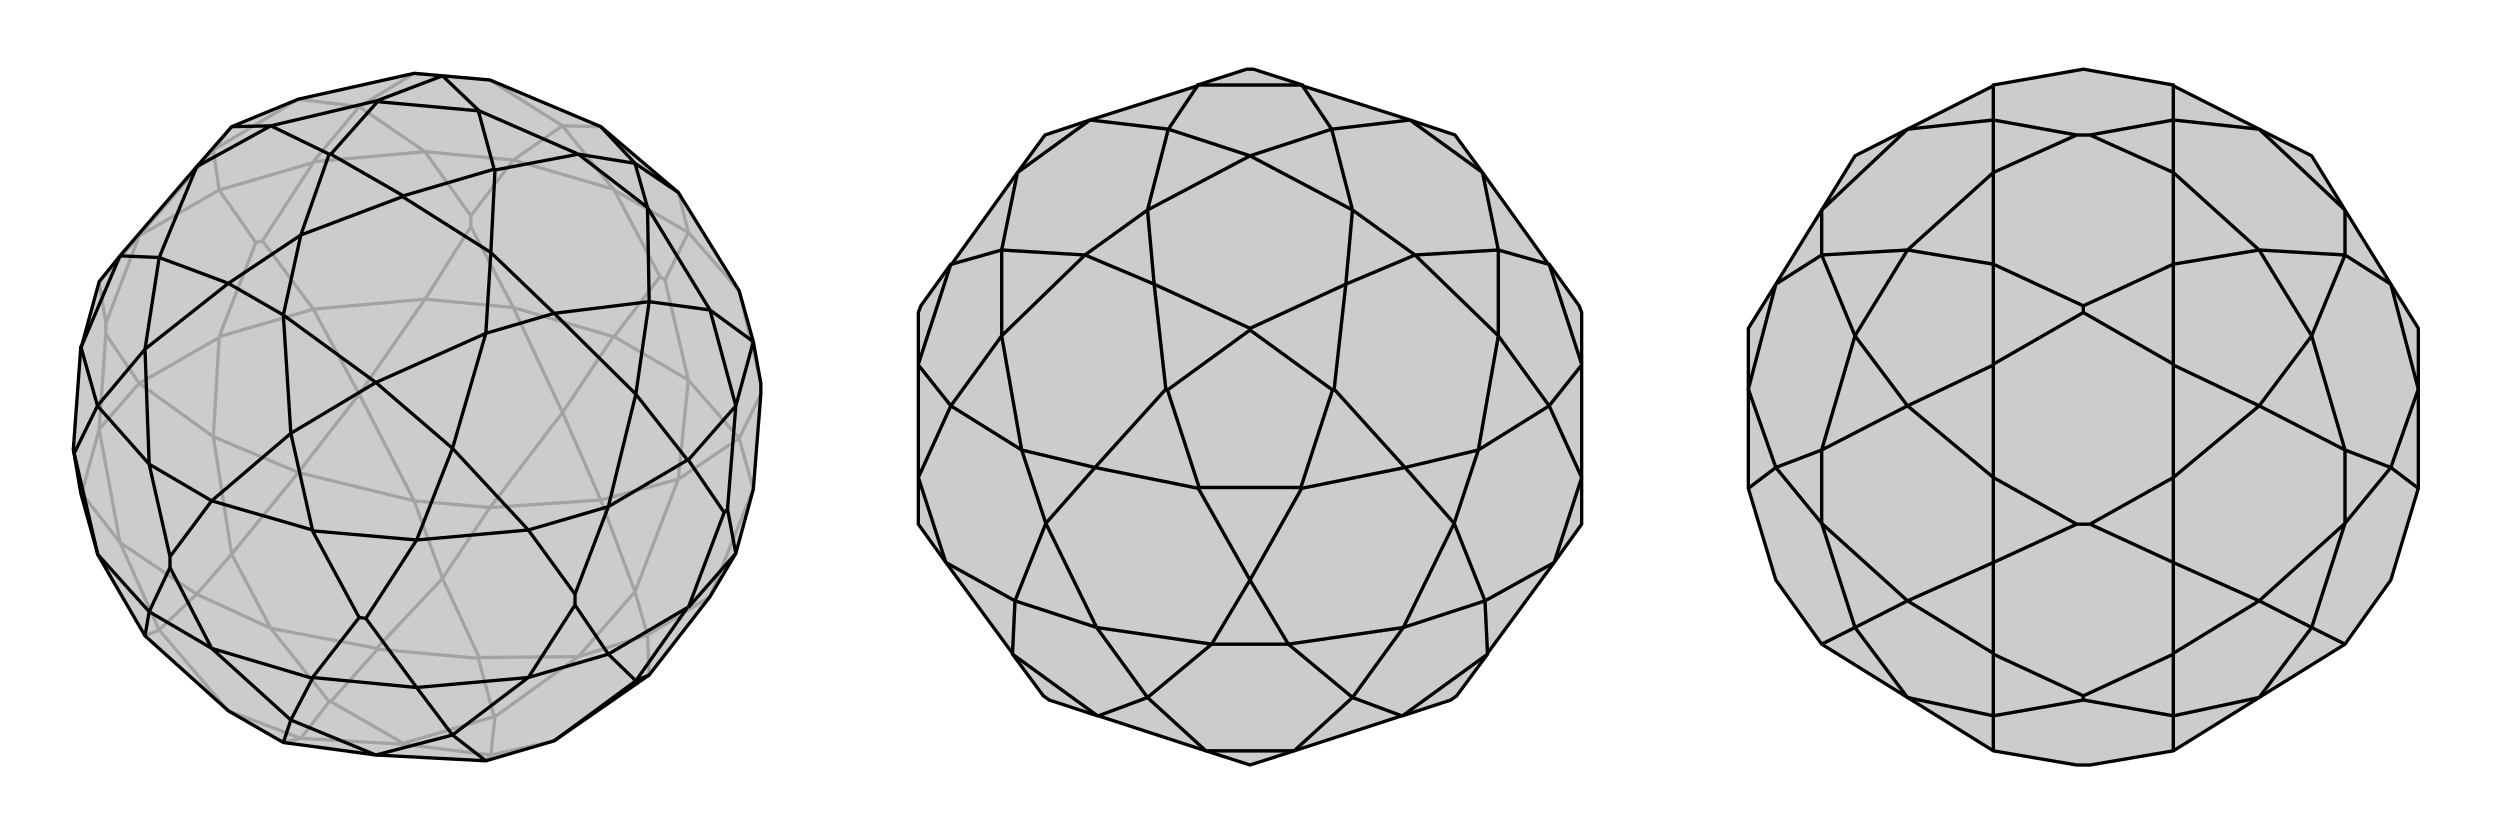 <svg xmlns="http://www.w3.org/2000/svg" viewBox="0 0 3000 1000">
    <g stroke="currentColor" stroke-width="4" fill="none" transform="translate(0 4)">
        <path fill="currentColor" stroke="none" fill-opacity=".2" d="M904,583L883,660L852,712L779,806L665,885L583,909L451,902L340,887L274,849L174,759L117,661L117,660L97,588L88,535L97,412L98,411L119,334L144,303L236,196L278,148L358,115L497,84L531,87L588,92L721,148L814,227L887,345L904,406L913,456L913,469z" />
<path stroke-opacity=".2" d="M127,397L127,384M565,268L565,255M127,397L119,511M127,397L167,456M913,469L887,522M565,268L616,365M565,268L510,355M263,400L307,287M376,367L315,285M737,400L792,328M826,452L798,332M510,355L376,367M887,522L826,452M616,365L736,400M167,456L263,401M119,511L98,588M263,400L263,401M376,367L376,367M263,400L376,367M376,367L431,469M263,401L256,520M97,588L98,588M98,588L144,647M737,400L736,400M826,452L826,452M737,400L826,452M826,452L814,571M736,400L675,491M904,583L887,522M904,583L852,712M887,522L814,571M510,355L616,365M510,355L431,469M616,365L675,491M167,456L119,511M167,456L256,520M119,511L144,647M852,712L777,758M431,469L358,563M431,469L497,597M174,759L191,752M814,571L721,596M814,571L762,706M675,491L721,596M675,491L588,605M256,520L358,563M256,520L278,661M144,647L191,752M144,647L236,709M278,661L236,709M497,597L588,605M777,758L762,706M777,758L779,806M777,758L694,784M665,885L589,902M497,597L358,563M278,661L358,563M278,661L325,750M497,597L531,690M340,887L361,882M583,909L589,902M274,849L191,752M236,709L191,752M274,849L361,882M236,709L325,750M762,706L721,596M588,605L721,596M588,605L531,690M762,706L694,784M694,784L594,856M694,784L575,785M531,690L452,774M531,690L575,785M575,785L574,786M361,882L483,889M361,882L395,838M589,902L594,856M589,902L483,889M594,856L593,856M483,889L484,888M325,750L452,774M325,750L395,838M452,774L453,775M395,838L397,838M574,786L593,856M574,786L453,775M484,888L397,838M593,856L484,888M453,775L397,838M565,255L616,188M565,255L510,178M913,456L887,345M127,384L119,334M127,384L167,279M792,328L737,224M798,332L826,275M792,328L798,332M307,287L263,224M315,285L376,191M307,287L315,285M616,188L736,223M887,345L826,275M167,279L263,224M510,178L376,190M737,224L736,223M826,275L826,275M737,224L826,275M736,223L675,147M826,275L814,227M263,224L263,224M376,191L376,190M263,224L376,191M263,224L256,176M376,190L431,124M119,334L167,279M167,279L256,176M616,188L510,178M616,188L675,147M510,178L431,124M431,124L358,115M431,124L497,84M675,147L721,148M675,147L588,92M256,176L358,115M256,176L278,148M497,84L588,92" />
<path d="M904,583L883,660L852,712L779,806L665,885L583,909L451,902L340,887L274,849L174,759L117,661L117,660L97,588L88,535L97,412L98,411L119,334L144,303L236,196L278,148L358,115L497,84L531,87L588,92L721,148L814,227L887,345L904,406L913,456L913,469z" />
<path d="M204,677L204,664M690,722L690,709M690,722L634,809M690,722L730,781M204,677L179,730M204,677L254,774M826,725L869,611M883,660L873,607M500,821L439,738M375,809L431,737M117,660L89,540M254,774L375,810M179,730L117,661M730,781L825,725M634,809L500,821M826,725L825,725M883,660L883,660M826,725L883,660M825,725L763,813M500,821L500,821M375,809L375,810M500,821L375,809M375,810L349,860M500,821L543,878M254,774L179,730M254,774L349,860M179,730L174,759M730,781L634,809M730,781L763,813M634,809L543,878M349,860L451,902M349,860L340,887M763,813L779,806M763,813L665,885M543,878L451,902M543,878L583,909M204,664L179,553M204,664L254,597M690,709L634,632M690,709L730,604M89,540L117,483M88,535L89,540M439,738L500,644M431,737L375,633M439,738L431,737M869,611L826,548M873,607L883,483M869,611L873,607M634,632L500,644M179,553L117,483M254,597L375,632M730,604L825,548M904,406L883,483M117,483L117,483M97,412L117,483M98,411L144,303M117,483L174,415M500,644L500,644M375,633L375,632M500,644L375,633M500,644L543,534M375,632L349,516M826,548L825,548M883,483L883,483M826,548L883,483M825,548L763,469M883,483L852,368M634,632L730,604M634,632L543,534M730,604L763,469M904,406L852,368M179,553L254,597M179,553L174,415M254,597L349,516M852,368L779,358M852,368L777,245M814,227L762,192M174,415L191,305M174,415L274,336M349,516L451,455M349,516L340,374M144,303L191,305M543,534L451,455M543,534L583,396M763,469L779,358M763,469L665,372M777,245L762,192M583,396L665,372M274,336L340,374M274,336L191,305M236,196L191,305M274,336L361,278M236,196L325,147M340,374L451,455M583,396L451,455M583,396L589,299M340,374L361,278M762,192L721,148M762,192L694,181M278,148L325,147M777,245L779,358M665,372L779,358M777,245L694,181M665,372L589,299M325,147L395,181M325,147L452,117M589,299L483,232M589,299L594,200M531,87L575,129M531,87L452,117M452,117L453,118M694,181L575,129M694,181L594,200M594,200L593,199M575,129L574,129M361,278L395,181M361,278L483,232M395,181L397,181M483,232L484,231M453,118L397,181M593,199L484,231M453,118L574,129M593,199L574,129M397,181L484,231" />
    </g>
    <g stroke="currentColor" stroke-width="4" fill="none" transform="translate(1000 0)">
        <path fill="currentColor" stroke="none" fill-opacity=".2" d="M308,144L437,103L437,102L496,83L504,83L563,102L563,103L692,144L746,162L779,207L858,317L859,317L895,367L898,375L898,437L898,438L898,573L898,629L865,675L785,784L785,785L748,835L741,840L683,859L682,859L553,901L500,918L447,901L318,859L317,859L259,840L252,835L215,785L215,784L135,675L102,629L102,573L102,438L102,437L102,375L105,367L141,317L142,317L221,207L254,162z" />
<path stroke-opacity=".2" d="M898,437L859,317M858,317L798,300M898,438L859,487M102,437L141,317M142,317L202,300M102,438L141,487M785,785L683,859M682,859L623,837M785,784L782,721M215,785L317,859M318,859L377,837M215,784L218,721M437,102L563,102M563,103L598,155M437,103L402,155M779,207L692,144M779,207L798,300M692,144L598,155M221,207L308,144M221,207L202,300M308,144L402,155M553,901L447,901M553,901L623,837M447,901L377,837M898,573L865,675M898,573L859,487M865,675L782,721M102,573L135,675M102,573L141,487M135,675L218,721M798,300L798,403M798,300L698,306M202,300L202,403M202,300L302,306M623,837L684,753M623,837L546,773M377,837L316,753M377,837L454,773M598,155L500,187M598,155L623,252M402,155L500,187M402,155L377,252M859,487L798,403M859,487L774,540M141,487L202,403M141,487L226,540M782,721L684,753M782,721L745,628M218,721L316,753M218,721L255,628M546,773L454,773M226,540L255,628M302,306L377,252M698,306L623,252M774,540L745,628M698,306L798,403M774,540L798,403M698,306L615,341M774,540L686,561M302,306L202,403M226,540L202,403M226,540L314,561M302,306L385,341M546,773L684,753M745,628L684,753M546,773L500,696M745,628L686,561M454,773L316,753M255,628L316,753M454,773L500,696M255,628L314,561M623,252L500,187M377,252L500,187M377,252L385,341M623,252L615,341M615,341L601,467M615,341L500,394M385,341L399,467M385,341L500,394M500,394L500,396M500,696L562,586M500,696L438,586M686,561L601,467M686,561L562,586M601,467L599,468M562,586L561,585M314,561L399,467M314,561L438,586M399,467L401,468M438,586L439,585M500,396L599,468M500,396L401,468M561,585L439,585M599,468L561,585M401,468L439,585" />
<path d="M308,144L437,103L437,102L496,83L504,83L563,102L563,103L692,144L746,162L779,207L858,317L859,317L895,367L898,375L898,437L898,438L898,573L898,629L865,675L785,784L785,785L748,835L741,840L683,859L682,859L553,901L500,918L447,901L318,859L317,859L259,840L252,835L215,785L215,784L135,675L102,629L102,573L102,438L102,437L102,375L105,367L141,317L142,317L221,207L254,162z" />
<path d="M215,785L317,859M215,784L218,721M318,859L377,837M785,785L683,859M785,784L782,721M682,859L623,837M437,102L563,102M437,103L402,155M563,103L598,155M102,437L141,317M102,438L141,487M142,317L202,300M898,437L859,317M898,438L859,487M858,317L798,300M135,675L102,573M135,675L218,721M102,573L141,487M865,675L898,573M865,675L782,721M898,573L859,487M308,144L221,207M308,144L402,155M221,207L202,300M692,144L779,207M692,144L598,155M779,207L798,300M447,901L553,901M447,901L377,837M553,901L623,837M202,300L202,403M202,300L302,306M798,300L798,403M798,300L698,306M402,155L500,187M402,155L377,252M598,155L500,187M598,155L623,252M377,837L316,753M377,837L454,773M623,837L684,753M623,837L546,773M218,721L316,753M218,721L255,628M782,721L684,753M782,721L745,628M141,487L202,403M141,487L226,540M859,487L798,403M859,487L774,540M698,306L623,252M745,628L774,540M454,773L546,773M255,628L226,540M302,306L377,252M454,773L316,753M255,628L316,753M454,773L500,696M255,628L314,561M546,773L684,753M745,628L684,753M745,628L686,561M546,773L500,696M377,252L500,187M623,252L500,187M623,252L615,341M377,252L385,341M302,306L202,403M226,540L202,403M226,540L314,561M302,306L385,341M698,306L798,403M774,540L798,403M698,306L615,341M774,540L686,561M314,561L438,586M314,561L399,467M686,561L562,586M686,561L601,467M385,341L500,394M385,341L399,467M399,467L401,468M615,341L500,394M615,341L601,467M601,467L599,468M500,394L500,396M500,696L438,586M500,696L562,586M438,586L439,585M562,586L561,585M401,468L439,585M599,468L561,585M401,468L500,396M599,468L500,396M439,585L561,585" />
    </g>
    <g stroke="currentColor" stroke-width="4" fill="none" transform="translate(2000 0)">
        <path fill="currentColor" stroke="none" fill-opacity=".2" d="M608,901L711,837L814,773L869,696L902,586L902,585L902,468L902,396L902,394L869,341L814,252L774,187L711,155L608,103L608,102L500,83L392,102L392,103L289,155L226,187L186,252L131,341L98,394L98,396L98,468L98,585L98,586L131,696L186,773L289,837L392,901L492,918L508,918z" />
<path stroke-opacity=".2" d="M508,629L492,629M508,162L492,162M508,629L608,675M508,629L608,573M508,162L608,144M508,162L608,207M608,437L500,375M608,317L500,367M608,785L500,835M608,859L500,840M608,207L608,317M608,901L608,859M608,144L608,103M608,573L608,438M608,675L608,784M608,437L608,438M608,317L608,317M608,437L608,317M608,317L711,300M608,438L711,487M608,785L608,784M608,859L608,859M608,785L608,859M608,859L711,837M608,784L711,721M608,207L608,144M608,207L711,300M608,144L711,155M608,573L608,675M608,573L711,487M608,675L711,721M711,300L774,403M711,300L814,306M711,837L774,753M711,155L814,252M711,487L774,403M711,487L814,540M711,721L774,753M711,721L814,628M814,540L814,628M814,306L814,252M814,306L774,403M814,540L774,403M814,540L869,561M814,306L869,341M814,773L774,753M814,628L774,753M814,628L869,561M869,341L902,467M869,561L902,467M869,561L902,586M902,467L902,468M492,162L392,144M492,162L392,207M492,629L392,675M492,629L392,573M500,835L392,785M500,840L392,859M500,835L500,840M500,375L392,437M500,367L392,317M500,375L500,367M392,675L392,784M392,144L392,103M392,901L392,859M392,573L392,438M392,207L392,317M392,785L392,784M392,859L392,859M392,785L392,859M392,784L289,721M392,859L289,837M392,437L392,438M392,317L392,317M392,437L392,317M392,438L289,487M392,317L289,300M392,675L392,573M392,675L289,721M392,573L289,487M392,144L392,207M392,144L289,155M392,207L289,300M289,300L226,403M289,300L186,306M289,155L186,252M289,837L226,753M289,721L226,753M289,721L186,628M289,487L226,403M289,487L186,540M186,628L186,540M186,306L186,252M186,773L226,753M186,628L226,753M186,628L131,561M186,306L226,403M186,540L226,403M186,540L131,561M186,306L131,341M131,561L98,586M131,561L98,467M131,341L98,467M98,467L98,468" />
<path d="M608,901L711,837L814,773L869,696L902,586L902,585L902,468L902,396L902,394L869,341L814,252L774,187L711,155L608,103L608,102L500,83L392,102L392,103L289,155L226,187L186,252L131,341L98,394L98,396L98,468L98,585L98,586L131,696L186,773L289,837L392,901L492,918L508,918z" />
<path d="M508,629L492,629M508,162L492,162M508,629L608,675M508,629L608,573M508,162L608,144M508,162L608,207M608,437L500,375M608,317L500,367M608,785L500,835M608,859L500,840M608,207L608,317M608,901L608,859M608,144L608,103M608,573L608,438M608,675L608,784M608,437L608,438M608,317L608,317M608,437L608,317M608,317L711,300M608,438L711,487M608,785L608,784M608,859L608,859M608,785L608,859M608,859L711,837M608,784L711,721M608,207L608,144M608,207L711,300M608,144L711,155M608,573L608,675M608,573L711,487M608,675L711,721M711,300L774,403M711,300L814,306M711,837L774,753M711,155L814,252M711,487L774,403M711,487L814,540M711,721L774,753M711,721L814,628M814,306L814,252M814,540L814,628M814,306L774,403M814,540L774,403M814,306L869,341M814,540L869,561M814,773L774,753M814,628L774,753M814,628L869,561M869,341L902,467M869,561L902,467M869,561L902,586M902,467L902,468M492,162L392,144M492,162L392,207M492,629L392,675M492,629L392,573M500,835L392,785M500,840L392,859M500,835L500,840M500,375L392,437M500,367L392,317M500,375L500,367M392,675L392,784M392,144L392,103M392,901L392,859M392,573L392,438M392,207L392,317M392,785L392,784M392,859L392,859M392,785L392,859M392,784L289,721M392,859L289,837M392,437L392,438M392,317L392,317M392,437L392,317M392,438L289,487M392,317L289,300M392,675L392,573M392,675L289,721M392,573L289,487M392,144L392,207M392,144L289,155M392,207L289,300M289,300L226,403M289,300L186,306M289,155L186,252M289,837L226,753M289,721L226,753M289,721L186,628M289,487L226,403M289,487L186,540M186,306L186,252M186,628L186,540M186,773L226,753M186,628L226,753M186,628L131,561M186,306L226,403M186,540L226,403M186,306L131,341M186,540L131,561M131,561L98,586M131,561L98,467M131,341L98,467M98,467L98,468" />
    </g>
</svg>
